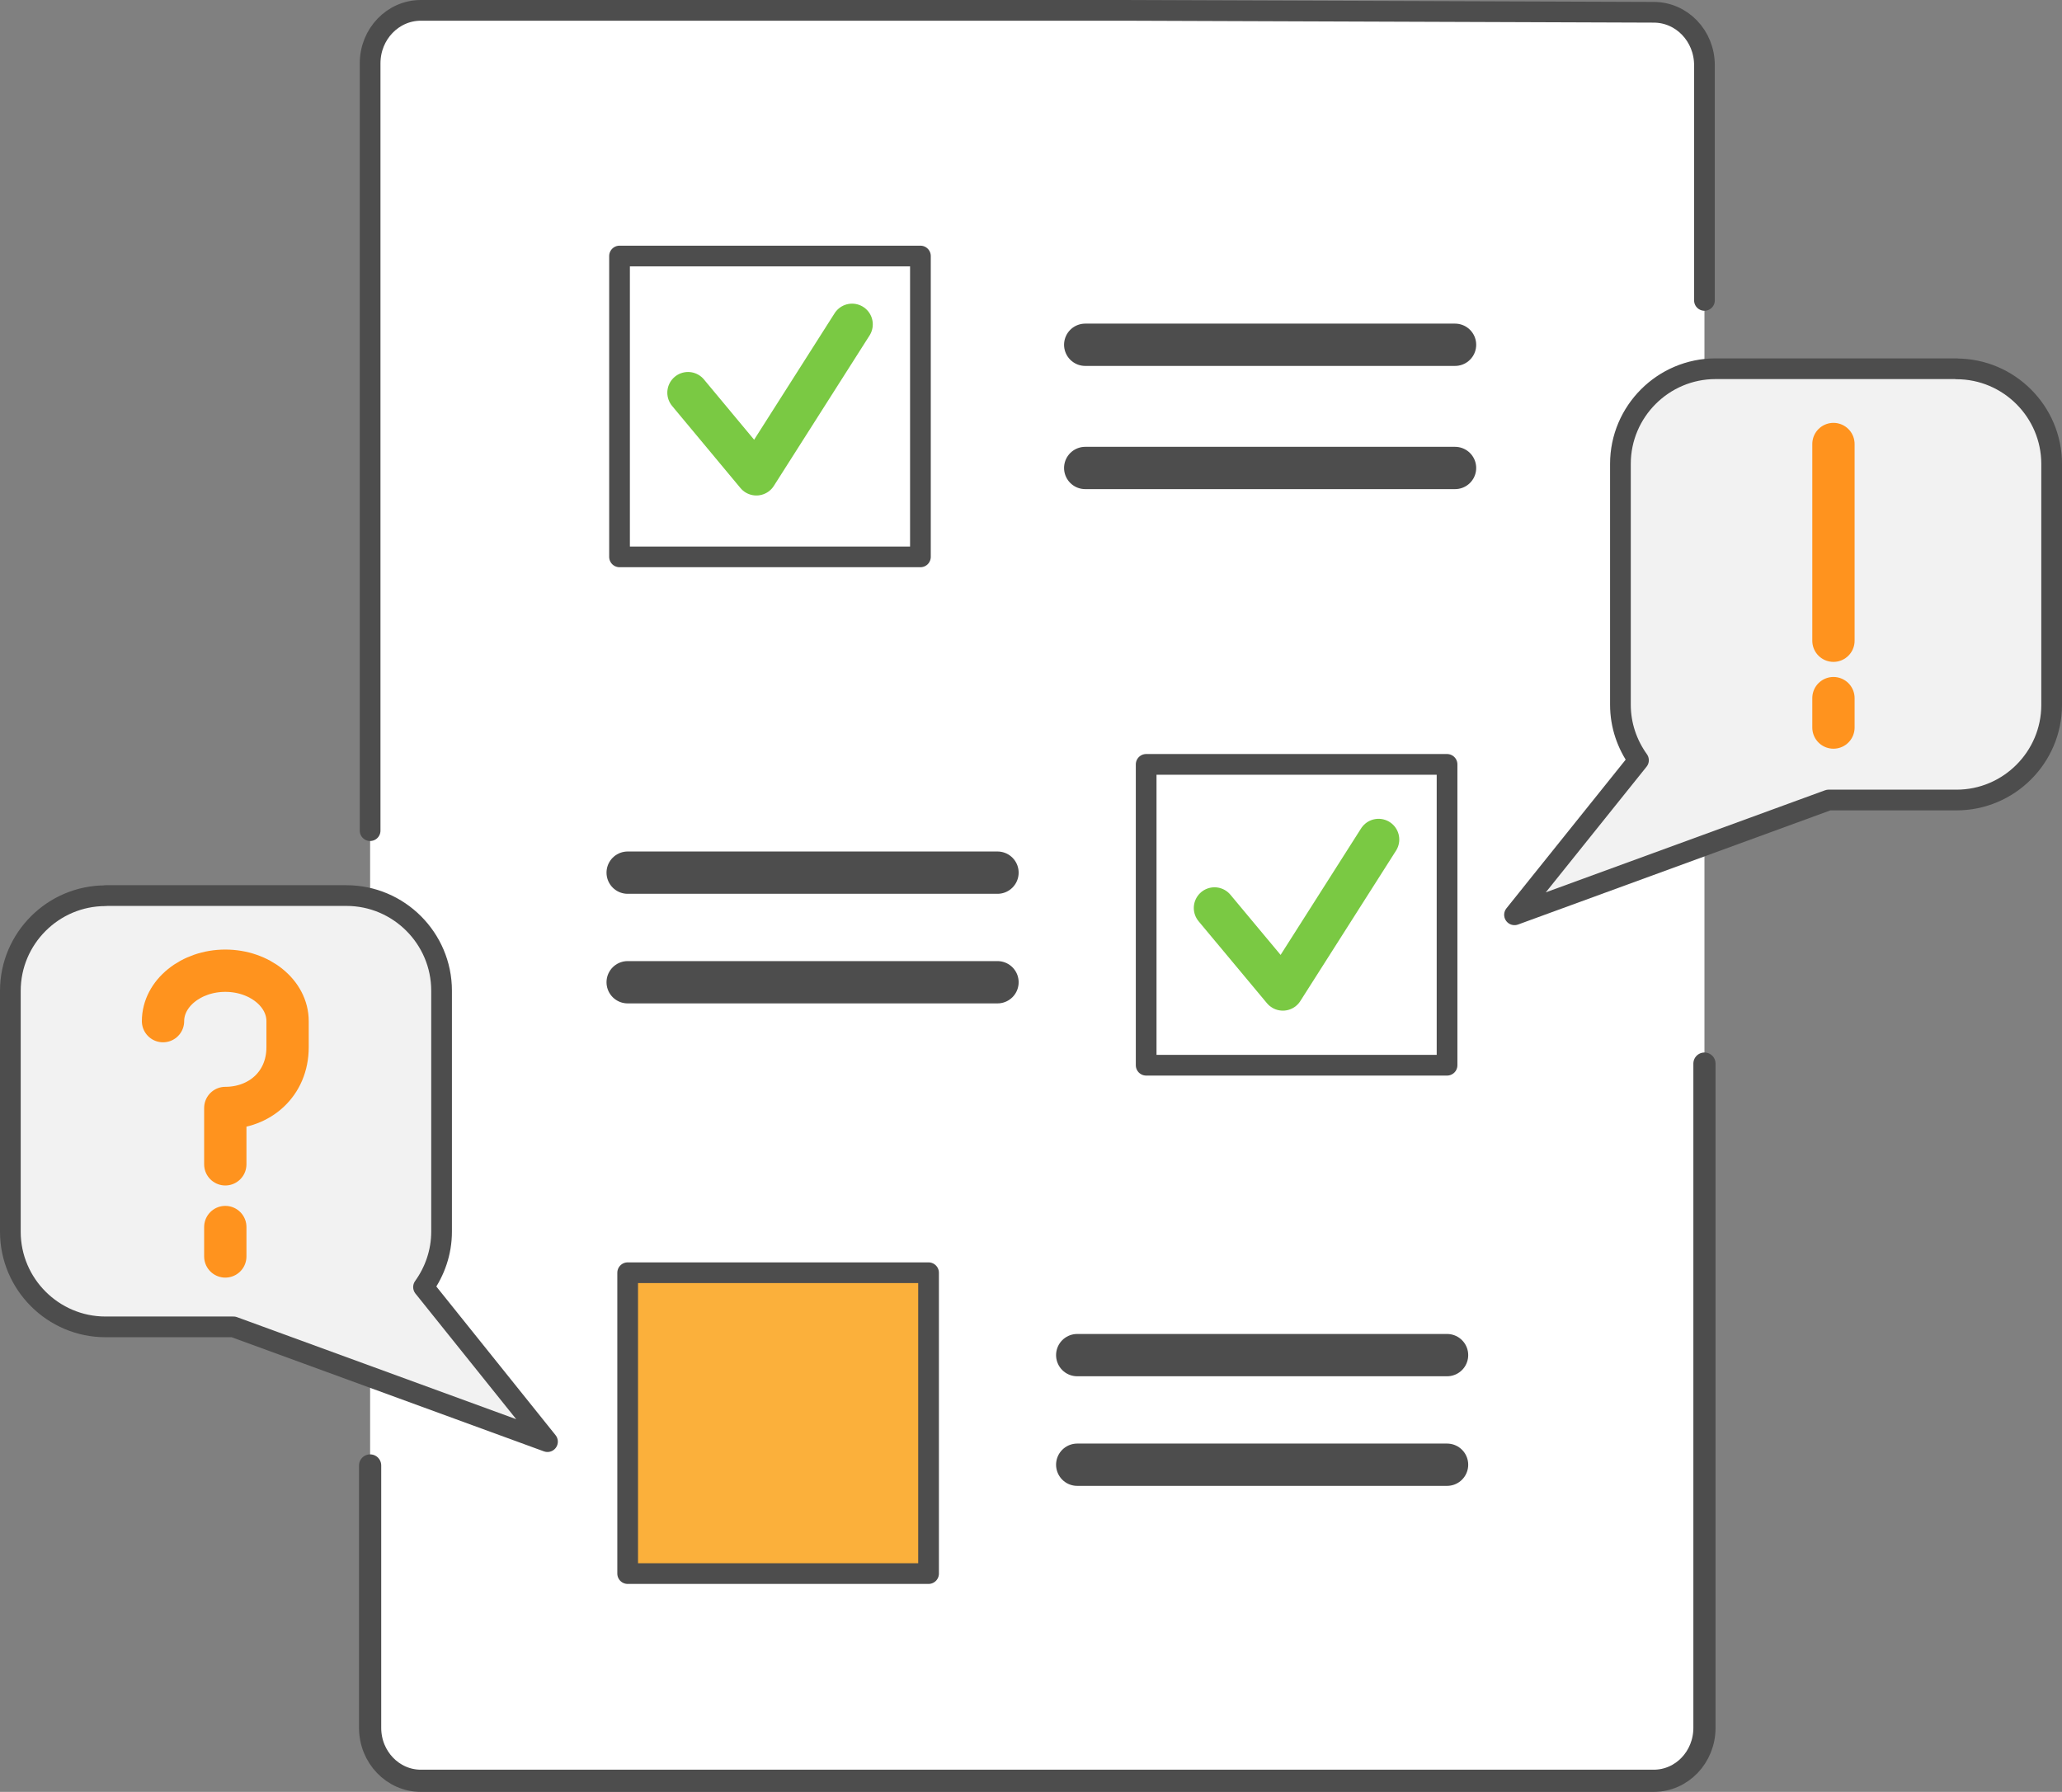 <?xml version="1.0" encoding="UTF-8"?><svg id="a" xmlns="http://www.w3.org/2000/svg" viewBox="0 0 139.39 121.15"><rect x="0" y="0" width="139.39" height="121.15" fill="#808080" stroke="none"/><defs><style>.b,.c,.d,.e,.f,.g,.h,.i,.j{stroke-linecap:round;stroke-linejoin:round;}.b,.c,.d,.f,.g,.h{stroke:#4d4d4d;}.b,.k,.f,.i{fill:#fff;}.b,.e,.i{stroke-width:2.86px;}.c,.d,.e,.j{fill:none;}.c,.f,.g,.h{stroke-width:1.4px;}.d{stroke-width:1.5px;}.e,.i{stroke:#ff931e;}.g{fill:#f2f2f2;}.h{fill:#fbb03b;}.j{stroke:#7ac943;stroke-width:2.8px;}</style></defs><path class="k" d="M115.22,20.31V4.41c0-1.98-1.53-3.58-3.43-3.58l-35.84-.13H28.45c-1.89,0-3.43,1.6-3.43,3.58v112.54c0,1.98,1.53,3.58,3.43,3.58h83.34c1.89,0,3.43-1.6,3.43-3.58V20.31Z"/><path class="d" d="M115.22,71.91v44.91c0,1.98-1.53,3.58-3.43,3.58H28.45c-1.89,0-3.43-1.6-3.43-3.58v-17.74"/><path class="c" d="M115.22,20.31V4.41c0-1.98-1.53-3.58-3.43-3.58l-35.84-.13H28.45c-1.89,0-3.43,1.6-3.43,3.58v51.88"/><rect class="f" x="41.88" y="17.31" width="20.34" height="20.34"/><polyline class="j" points="46.51 26.55 51.13 32.1 57.6 21.93"/><line class="b" x1="73.36" y1="31.64" x2="98.36" y2="31.64"/><line class="b" x1="73.36" y1="23.31" x2="98.36" y2="23.31"/><line class="b" x1="42.43" y1="66.41" x2="67.43" y2="66.41"/><line class="b" x1="42.43" y1="59" x2="67.43" y2="59"/><polyline class="f" points="97.82 63.58 97.82 72.02 77.48 72.02 77.48 51.68 97.82 51.68 97.82 63.58"/><polyline class="j" points="82.1 61.39 86.72 66.93 93.19 56.76"/><line class="b" x1="97.82" y1="91.62" x2="72.82" y2="91.62"/><line class="b" x1="97.82" y1="99.03" x2="72.82" y2="99.03"/><rect class="h" x="42.43" y="86.05" width="20.34" height="20.34" transform="translate(105.2 192.44) rotate(180)"/><path class="g" d="M132.26,24.93h-16.29c-3.54,0-6.43,2.89-6.43,6.43v16.29c0,1.4.46,2.69,1.22,3.75h0s-8.38,10.45-8.38,10.45l21.23-7.76h8.65c3.54,0,6.43-2.89,6.43-6.43v-16.29c0-3.54-2.89-6.43-6.43-6.43Z"/><path class="g" d="M7.13,60.55h16.29c3.54,0,6.43,2.89,6.43,6.43v16.29c0,1.4-.46,2.69-1.22,3.75h0s8.38,10.45,8.38,10.45l-21.23-7.76H7.13c-3.54,0-6.43-2.89-6.43-6.43v-16.29c0-3.54,2.89-6.43,6.43-6.43Z"/><line class="i" x1="123.94" y1="30.02" x2="123.94" y2="43.32"/><line class="i" x1="123.94" y1="47.2" x2="123.94" y2="49.19"/><path class="e" d="M11.02,69.04c0-1.88,1.9-3.41,4.21-3.41h0c2.32,0,4.21,1.53,4.21,3.41v1.76c0,2.5-1.9,4.11-4.21,4.11v3.81"/><line class="i" x1="15.23" y1="82.96" x2="15.23" y2="84.95"/></svg>